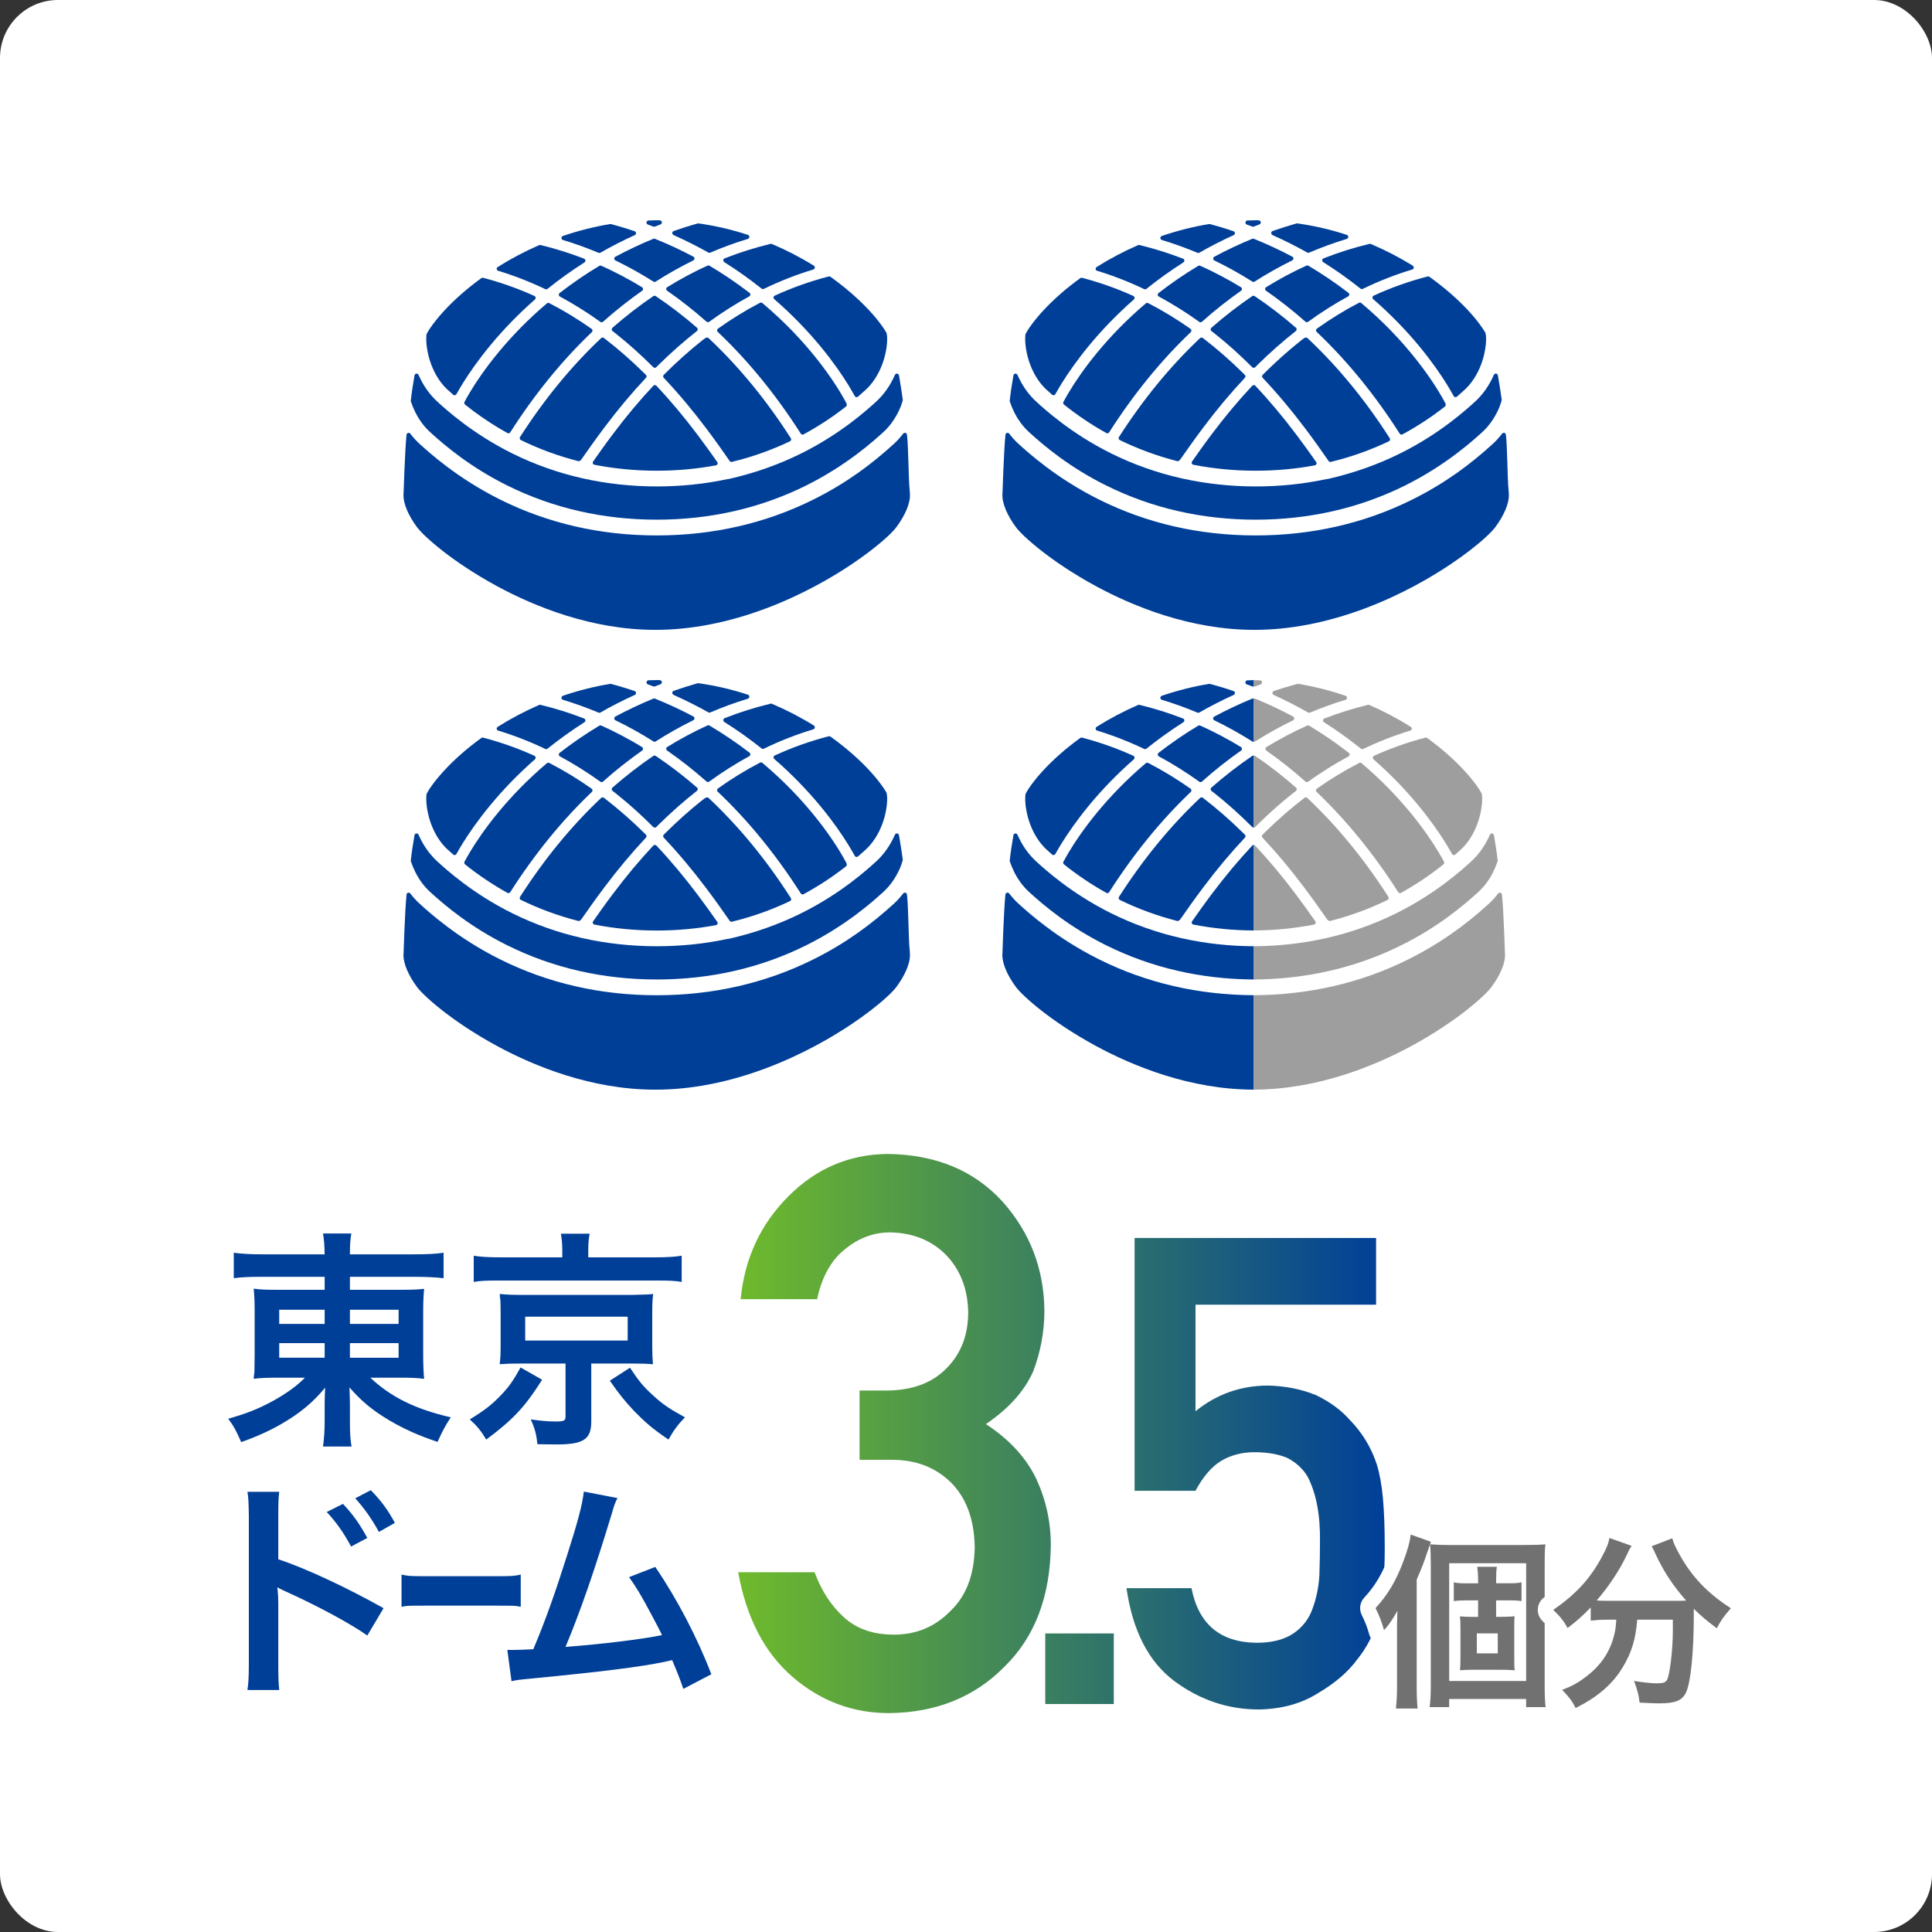 <?xml version="1.0" encoding="UTF-8"?><svg id="_レイヤー_2" xmlns="http://www.w3.org/2000/svg" xmlns:xlink="http://www.w3.org/1999/xlink" viewBox="0 0 500 500"><rect x="0" y="0" width="500" height="500" fill="#333333" stroke="none"/><defs><style>.cls-1{fill:#003f98;}.cls-2{fill:#fff;}.cls-3{fill:#9e9e9e;}.cls-4{fill:#717171;}.cls-5{fill:url(#_アクロス);}</style><linearGradient id="_アクロス" x1="191.04" y1="371" x2="358.38" y2="371" gradientUnits="userSpaceOnUse"><stop offset="0" stop-color="#6fba2c"/><stop offset="1" stop-color="#003f98"/></linearGradient></defs><g id="_レイヤー_1-2"><rect class="cls-2" width="500" height="500" rx="15" ry="15"/><path class="cls-5" d="m222.43,359.87h6.81c6.76,0,12.01-1.93,15.74-5.79,3.73-3.73,5.59-8.57,5.59-14.53-.13-6.02-2.05-10.96-5.78-14.82-3.72-3.73-8.52-5.66-14.39-5.79-4.23,0-8.08,1.41-11.55,4.22-3.66,2.82-6.12,7.17-7.38,13.06h-19.79c1.01-10.54,5.14-19.42,12.39-26.65,7.13-7.16,15.64-10.8,25.54-10.93,12.55.13,22.52,4.26,29.9,12.4,7.06,7.94,10.66,17.32,10.78,28.12,0,5.47-.98,10.74-2.93,15.82-2.28,5.08-6.35,9.6-12.21,13.57,5.99,3.91,10.32,8.59,12.99,14.06,2.54,5.47,3.81,11.2,3.81,17.19-.13,13.35-4.13,23.86-12,31.54-7.75,7.88-17.71,11.88-29.87,12.01-9.39,0-17.71-3.12-24.96-9.36-7.25-6.24-11.94-15.27-14.08-27.1h19.77c1.77,4.77,4.26,8.62,7.48,11.55,3.28,3.07,7.63,4.6,13.06,4.6,5.8,0,10.69-2.05,14.67-6.17,4.04-3.85,6.12-9.33,6.24-16.45-.13-7.25-2.21-12.86-6.24-16.84-3.97-3.85-9.02-5.78-15.13-5.78h-8.44v-17.95Zm48.08,62.86h17.74v18.27h-17.74v-18.27Zm23.13-102.34h62.49v17.26h-46.73v27.57c5.48-4.43,11.75-6.64,18.79-6.64,4.52.11,8.66.94,12.42,2.49,3.55,1.72,6.42,3.82,8.63,6.31,3.26,3.32,5.61,7.17,7.05,11.53.75,2.38,1.28,5.28,1.6,8.71.32,3.48.48,7.77.48,12.86,0,7.86-.54,13.89-1.61,18.09-1.13,4.15-3,7.83-5.63,11.04-2.31,3.14-5.66,6-10.05,8.59-4.29,2.7-9.38,4.1-15.28,4.21-7.94,0-15.2-2.43-21.8-7.29-6.7-4.97-10.86-13-12.47-24.11h16.83c1.82,9.32,7.43,14.03,16.83,14.14,4.03,0,7.25-.83,9.66-2.5,2.31-1.61,3.92-3.71,4.83-6.32.97-2.61,1.56-5.43,1.77-8.48.11-2.99.16-5.91.16-8.73.11-6.93-.94-12.56-3.15-16.88-1.19-2.05-2.94-3.69-5.25-4.91-2.32-1-5.2-1.5-8.64-1.5-3.07,0-5.87.72-8.4,2.16-2.53,1.5-4.79,4.1-6.78,7.82h-15.76v-65.42Z"/><path class="cls-4" d="m361.25,444.17c-.57,0-1.1-.24-1.48-.66-.38-.42-.56-.98-.51-1.54.18-1.81.28-3.21.28-5.42v-13.18c-.37.34-.86.53-1.36.53-.14,0-.29-.01-.43-.05-.72-.16-1.29-.7-1.5-1.41-.62-2.18-1.11-3.43-2.08-5.37-.37-.75-.24-1.64.32-2.26,2.98-3.2,5.1-6.8,6.88-11.66,1.08-3,1.47-4.42,1.72-6.3.08-.6.43-1.13.94-1.44.32-.19.68-.29,1.04-.29.23,0,.46.04.67.12l5.23,1.87c.38.14.7.38.92.68.99.05,1.98.07,3.4.07h18.87c2.87,0,4.17-.04,5.56-.18.07,0,.13,0,.2,0,.54,0,1.06.22,1.43.61.42.44.63,1.04.55,1.65-.18,1.36-.18,2.62-.18,5.65v29.95c0,3.24.05,4.48.23,6.06.06.57-.12,1.13-.5,1.56-.38.43-.92.67-1.49.67h-5.04c-1.1,0-2-.9-2-2v-.11h-15.92v.11c0,1.1-.9,2-2,2h-5.04c-.54,0-1.05-.22-1.43-.6-.06.1-.13.19-.21.28-.38.42-.92.66-1.48.66h-5.62Zm24.35-18.26v-1.18h-1.42v1.18h1.42Zm6.37-9.6c.34,0,.68.09.98.25v-.28c-.64-.07-1.26-.1-2.18-.1h-1.6v.27c.91-.01,1.7-.05,2.63-.13.06,0,.11,0,.17,0Zm-14.95.16c.25-.1.51-.16.78-.16.06,0,.12,0,.18,0,.76.07,1.46.12,2.52.13v-.27h-1.41c-.84,0-1.48.03-2.08.1v.19Zm13.65-8.7c1.06,0,1.69-.03,2.27-.13v-1.06h-3.71c-.03.35-.05.72-.06,1.18h1.5Zm-13.65-.12c.57.09,1.13.12,2.13.12h1.34c-.02-.46-.05-.83-.09-1.18h-3.38v1.06Z"/><path class="cls-2" d="m365.09,397.14l5.23,1.87c-.09.26-.17.48-.23.67,0,0,0,0,0,0,0,0,0,0,0,.01-.18.52-.33.94-.67,1.91-.91,2.74-1.34,3.84-2.78,7.2v27.79c0,2.06.05,3.65.24,5.57h-5.62c.19-1.92.29-3.36.29-5.62v-14.31c0-1.58,0-2.74.1-5.33-1.73,2.93-2.02,3.31-3.46,4.99-.67-2.35-1.2-3.7-2.21-5.71,3.12-3.36,5.38-7.1,7.3-12.34,1.06-2.93,1.54-4.56,1.82-6.72m34.85,2.54h0m0,0c-.19,1.49-.19,2.78-.19,5.9v29.95c0,3.26.05,4.61.24,6.29h-5.04v-2.11h-19.92v2.11h-5.04c.19-1.63.29-3.12.29-5.9v-30.82c0-2.39-.05-3.83-.19-5.41h0c1.73.13,2.97.18,5.23.18h18.87c3.02,0,4.32-.05,5.76-.19m-24.91,35.38h19.92v-30.48h-19.92v30.48m12.34-29.57h0m0,0c-.14.91-.19,1.68-.19,3.22v1.06h3.5c1.34,0,2.16-.05,3.07-.24v4.85c-.96-.14-1.73-.19-2.98-.19h-3.6v4.27h1.25c1.39,0,2.4-.05,3.55-.14-.1.77-.1,1.39-.1,3.31v7.3c0,2.02,0,2.64.14,3.36-1.25-.1-2.5-.14-3.55-.14h-7.15c-1.39,0-2.45.05-3.5.14.1-.86.14-1.34.14-3.26v-7.44c0-1.92-.05-2.45-.14-3.26,1.06.1,1.97.14,3.5.14h1.2v-4.27h-3.41c-1.1,0-1.97.05-2.88.19v-4.85c.91.19,1.63.24,2.93.24h3.36v-1.06c0-1.49-.1-2.35-.24-3.22h5.09m-5.18,22.42h5.42v-5.18h-5.42v5.18m-17.09-34.77c-.73,0-1.45.2-2.08.58-1.03.63-1.72,1.69-1.88,2.89-.23,1.72-.59,3.04-1.62,5.89-1.7,4.64-3.64,7.93-6.46,10.97-1.14,1.22-1.39,3.02-.65,4.51.91,1.83,1.35,2.95,1.94,5.02.4,1.42,1.55,2.49,2.99,2.81.07.02.14.03.21.04v10.69c0,2.14-.09,3.43-.27,5.22-.11,1.12.26,2.24,1.01,3.08s1.84,1.32,2.97,1.32h5.62c.69,0,1.36-.18,1.95-.51.37.11.77.17,1.17.17h5.04c1.53,0,2.85-.85,3.53-2.11h12.87c.67,1.26,2,2.11,3.53,2.11h5.04c1.14,0,2.23-.49,2.98-1.34.76-.85,1.12-1.98.99-3.12-.17-1.49-.21-2.69-.21-5.83v-29.95c0-2.91,0-4.07.14-5.25.03-.21.05-.43.05-.65,0-2.2-1.78-3.99-3.98-4h-.02s-.05,0-.08,0h0s0,0,0,0c-.12,0-.25.01-.37.02-1.15.11-2.26.17-5.31.17h-18.87c-1.02,0-1.82,0-2.55-.04-.32-.25-.69-.45-1.09-.6l-5.23-1.87c-.44-.16-.89-.23-1.35-.23h0Zm34.85,10.54h0,0Z"/><path class="cls-4" d="m407.76,444.03c-.73,0-1.43-.4-1.78-1.09-.84-1.63-1.52-2.54-3.16-4.22-.47-.48-.67-1.17-.52-1.83s.62-1.2,1.26-1.44c2.68-.99,4.47-2.06,6.84-4.07,2.99-2.56,4.88-5.86,5.61-9.79.03-.14.05-.28.07-.42h-.36c-1.66,0-2.83.11-3.85.23-.08,0-.15.01-.23.01-.49,0-.96-.18-1.33-.51-.16-.14-.29-.3-.39-.47-.89.78-1.83,1.54-3.06,2.49-.35.27-.78.42-1.22.42-.15,0-.3-.02-.45-.05-.58-.13-1.07-.52-1.34-1.05-.69-1.37-1.7-2.65-3.28-4.14-.44-.41-.67-1-.62-1.6.04-.6.36-1.15.85-1.49,5.7-3.96,9.07-7.62,12-13.08,1.07-1.96,1.52-3.06,1.71-4.23.1-.58.45-1.1.96-1.4.31-.18.66-.28,1.01-.28.23,0,.46.04.67.12l5.76,2.06c.58.21,1.03.67,1.22,1.26.19.58.11,1.23-.24,1.74-.39.59-.58.9-1.13,2.15-1.36,2.9-3.27,6.02-5.46,8.95h14.85c-2.2-2.9-4-5.91-5.55-9.26-.01-.03-.03-.07-.04-.1-.14-.35-.56-1.21-.88-1.75-.29-.51-.35-1.12-.16-1.67s.62-.99,1.17-1.2l5.33-2.06c.23-.09.48-.13.72-.13.31,0,.62.07.9.22.51.26.88.72,1.03,1.26.27,1,.65,1.83,1.69,3.73,3.01,5.47,6.9,9.54,12.62,13.2.49.31.82.82.9,1.39.08.57-.08,1.15-.46,1.59-1.96,2.29-2.25,2.7-3.41,4.84-.28.51-.76.88-1.33,1-.14.03-.29.05-.43.05-.43,0-.85-.14-1.2-.4-1.12-.83-1.99-1.51-2.78-2.15-.14,8.76-.94,15.41-2.19,18.06-1.65,3.29-4.5,3.93-8.87,3.93-.78,0-1.42-.03-3.14-.11l-1.89-.09c-.98-.04-1.79-.79-1.9-1.77-.22-1.91-.51-2.92-1.33-5.15-.25-.67-.12-1.42.34-1.97.38-.46.95-.72,1.54-.72.11,0,.22,0,.33.03,2.28.38,4.28.6,5.48.6.55,0,.86-.02,1.04-.04.45-1.41,1.19-6.66,1.19-11.64v-.78h-5.4c-.53,4.39-1.69,7.77-3.85,11.33-2.79,4.67-6.93,8.27-13.01,11.31-.29.14-.59.21-.89.21Z"/><path class="cls-2" d="m416.5,398.01l5.76,2.06c-.48.72-.72,1.15-1.3,2.45-1.78,3.79-4.61,8.06-7.73,11.67,1.3.1,1.54.1,2.5.1h17.67c1.15,0,1.82,0,2.98-.05-3.36-3.79-5.86-7.58-7.92-12.05-.19-.48-.67-1.44-1.01-2.02l5.33-2.06c.34,1.25.82,2.26,1.87,4.18,3.17,5.76,7.3,10.08,13.3,13.92-2.02,2.35-2.4,2.88-3.65,5.18-2.64-1.97-3.84-2.98-5.95-5.04v1.63c0,9.94-.82,17.52-2.02,20.07-1.06,2.11-2.78,2.78-7.06,2.78-.96,0-1.73-.05-4.94-.19-.24-2.11-.58-3.26-1.44-5.62,2.3.38,4.42.62,5.81.62,1.78,0,2.3-.19,2.74-.91.72-1.44,1.49-7.78,1.49-12.77v-2.78h-9.22c-.38,4.99-1.44,8.5-3.74,12.29-2.64,4.42-6.53,7.73-12.19,10.56-.91-1.78-1.68-2.83-3.5-4.7,2.98-1.1,4.94-2.3,7.44-4.42,3.36-2.88,5.47-6.58,6.29-10.95.14-.82.19-1.39.29-2.78h-2.54c-1.63,0-2.83.1-4.08.24v-3.41c-2.3,2.35-3.5,3.41-6,5.33-.82-1.63-1.97-3.07-3.7-4.7,5.95-4.13,9.55-8.06,12.62-13.78,1.15-2.11,1.68-3.41,1.92-4.85m0-4c-.7,0-1.4.19-2.02.55-1.02.6-1.73,1.62-1.92,2.79-.13.79-.42,1.63-1.49,3.59-2.78,5.18-5.97,8.65-11.39,12.41-.99.69-1.62,1.78-1.71,2.99-.09,1.2.37,2.38,1.24,3.21,1.42,1.34,2.28,2.42,2.87,3.59.53,1.07,1.52,1.84,2.68,2.11.3.07.6.1.89.1.87,0,1.73-.29,2.44-.83.7-.54,1.31-1.01,1.86-1.47.53.25,1.11.38,1.7.38.15,0,.31,0,.46-.03.48-.06.94-.1,1.43-.14-.84,2.58-2.33,4.8-4.45,6.62-2.19,1.85-3.76,2.79-6.23,3.7-1.27.47-2.21,1.55-2.51,2.87s.09,2.7,1.04,3.67c1.61,1.65,2.11,2.38,2.81,3.74.71,1.38,2.11,2.17,3.56,2.17.6,0,1.21-.14,1.79-.42,4.23-2.12,7.58-4.5,10.23-7.32.29.95.44,1.69.56,2.8.22,1.95,1.83,3.46,3.8,3.54l1.89.09c1.75.08,2.41.11,3.23.11,3.94,0,8.33-.39,10.63-5,.01-.03.03-.05.04-.08,1.45-3.07,2.03-9.52,2.26-14.95.63.39,1.36.59,2.09.59.29,0,.58-.03.86-.09,1.13-.25,2.1-.98,2.66-2,1.09-2,1.29-2.3,3.17-4.49.75-.88,1.09-2.04.92-3.19-.17-1.15-.83-2.16-1.8-2.79-5.43-3.47-9.11-7.32-11.95-12.48-.97-1.76-1.29-2.47-1.52-3.29-.3-1.1-1.04-2.01-2.05-2.53-.57-.29-1.19-.43-1.81-.43-.49,0-.98.09-1.44.27l-5.33,2.06c-.4.15-.77.37-1.09.64-.38-.33-.81-.59-1.3-.77l-5.76-2.06c-.44-.16-.89-.23-1.35-.23h0Zm4.67,16.27c1.33-2.04,2.5-4.11,3.42-6.06.01-.02.02-.05.03-.07.06-.13.11-.26.16-.37.01.03.03.06.04.08,1.05,2.27,2.21,4.38,3.52,6.42h-7.17Zm6.08,12.9h1.65c-.08,3.25-.45,6.55-.78,8.45-.89-.04-2.1-.17-3.47-.38,1.27-2.53,2.1-5.1,2.6-8.07h0Z"/><path class="cls-1" d="m67.76,330.44c-3.06,0-5.04.06-7.26.36v-6.6c2.1.3,4.32.42,7.68.42h15.84c-.06-2.46-.12-3.48-.42-5.4h7.32c-.3,1.86-.36,3.12-.36,5.4h16.38c3.72,0,6-.12,7.86-.42v6.6c-1.98-.24-4.5-.36-7.44-.36h-16.8v3.36h12.54c3.66,0,4.8-.06,6.66-.24-.18,1.8-.24,3.78-.24,6.06v11.1q0,3.36.24,6.12c-1.74-.24-3.42-.3-6.72-.3h-7.2c5.34,5.04,11.7,8.16,20.82,10.26-1.56,2.4-2.1,3.48-3.42,6.36-4.86-1.62-8.46-3.24-12.3-5.46-4.44-2.64-7.26-4.92-10.5-8.64.06,1.98.12,3.12.12,4.14v4.32c0,3.06.06,4.8.42,6.84h-7.38c.3-2.34.42-4.08.42-6.84v-4.32c0-.72.06-2.94.12-4.08-3.06,3.78-6.72,6.78-11.46,9.48-2.88,1.68-6.66,3.36-10.26,4.62-1.32-3-1.86-4.02-3.36-6.06,4.5-1.26,7.62-2.46,11.28-4.44,3.66-1.98,6.54-4.08,8.58-6.18h-6.48c-3.72,0-4.92.06-6.78.3q0-.6.18-1.74,0-.24.06-4.38v-11.04c0-3.12-.06-4.08-.24-6.18,1.62.24,3.06.3,6.54.3h11.82v-3.36h-16.26Zm4.5,8.52v3.66h11.76v-3.66h-11.76Zm0,8.64v3.78h11.76v-3.78h-11.76Zm18.3-4.98h12.6v-3.66h-12.6v3.66Zm0,8.76h12.6v-3.78h-12.6v3.78Z"/><path class="cls-1" d="m140.3,357.08c-4.56,7.2-7.56,10.32-14.46,15.48-1.38-2.28-2.34-3.48-4.26-5.22,3.9-2.4,5.58-3.72,7.86-6.06,2.22-2.28,3.36-3.9,5.28-7.38l5.58,3.18Zm5.22-33.42c0-1.62-.12-3-.36-4.38h7.44c-.24,1.2-.36,2.52-.36,4.32v1.8h17.16c3.12,0,5.16-.12,7.02-.42v6.78c-1.68-.3-3.3-.36-6.6-.36h-40.74c-3.24,0-4.74.06-6.48.36v-6.78c1.74.3,3.96.42,7.2.42h15.72v-1.74Zm-10.8,29.22c-2.64,0-3.78.06-5.4.18.18-1.5.24-2.64.24-4.74v-8.58c0-2.04-.06-3.12-.06-3.24,0-.06-.06-.36-.12-.84,0-.18,0-.42-.06-.78q.48.06,1.44.12c.54.06,2.46.12,3.96.12h28.86q4.14-.06,5.46-.24c-.18,1.44-.24,2.7-.24,4.86v8.58c0,2.1.06,3.12.18,4.74-1.38-.12-3.12-.18-5.46-.18h-10.5v15c0,4.62-1.98,5.94-9.06,5.94-.96,0-1.56,0-4.86-.06-.3-2.64-.72-4.2-1.74-6.42,2.52.36,4.44.54,6.54.54s2.46-.24,2.46-1.26v-13.74h-11.64Zm1.2-5.94h26.52v-6.18h-26.52v6.18Zm27.12,7.02c2.28,3.48,3.54,4.98,5.94,7.14,2.46,2.28,4.32,3.54,8.28,5.7-1.86,1.92-2.94,3.42-4.26,5.76-4.14-2.82-5.88-4.32-8.94-7.44-2.46-2.64-3.72-4.2-6.24-7.8l5.22-3.36Z"/><path class="cls-1" d="m64.04,437.38c.24-1.68.36-3.3.36-6.72v-38.46c-.06-3.48-.12-4.68-.36-6.12h8.22c-.18,1.62-.24,2.76-.24,6.3v11.16c6.96,2.28,17.76,7.32,27.24,12.66l-4.2,7.08c-4.2-3-12.72-7.62-21.24-11.46-1.38-.66-1.56-.72-2.04-1.02.18,1.68.24,2.7.24,4.08v15.84c0,3.24.06,4.92.24,6.66h-8.22Zm24.72-48.18c2.64,2.82,4.26,5.1,6.3,8.82l-4.2,2.22c-1.98-3.66-3.66-6.06-6.3-8.94l4.2-2.1Zm9.3,7.26c-1.8-3.3-3.78-6.12-6.12-8.7l4.02-2.1c2.7,2.76,4.38,5.04,6.24,8.46l-4.14,2.34Z"/><path class="cls-1" d="m103.92,407.5c1.58.36,2.27.42,5.83.42h19.19c3.56,0,4.25-.06,5.83-.42v8.34c-1.44-.3-1.84-.3-5.87-.3h-19.11c-4.03,0-4.43,0-5.87.3v-8.34Z"/><path class="cls-1" d="m159.8,387.7c-.66,1.32-.72,1.44-1.56,4.32-4.56,15-8.04,24.96-11.88,34.2,9.42-.72,19.8-1.98,24.96-3.06-.66-1.44-1.38-2.76-2.82-5.46-2.64-4.98-3.72-6.72-5.7-9.54l6.78-2.64c5.58,8.16,10.86,18.24,14.52,27.78l-7.26,3.78q-.78-2.46-2.88-7.44-.78.18-2.16.48c-6.06,1.26-16.02,2.52-33.96,4.26-3.36.3-4.26.42-5.46.72l-1.08-8.1h1.56c1.2,0,2.64-.06,5.16-.18,3.18-7.56,5.58-14.34,8.7-24.18,2.82-8.82,3.96-13.08,4.38-16.62l8.7,1.68Z"/><path class="cls-1" d="m155.37,68.73c-.1,0-.19.03-.28.08-3.54,2.12-6.99,4.49-10.26,7.03-.15.11-.22.29-.21.48.01.18.12.35.29.43,3.59,1.94,7.11,4.14,10.47,6.56.1.07.21.1.32.1.13,0,.26-.05.36-.14,3.25-2.9,6.66-5.59,10.12-8.02.15-.11.24-.28.23-.47,0-.18-.1-.35-.26-.45-3.43-2.09-6.98-3.96-10.56-5.56-.07-.03-.15-.05-.22-.05Z"/><path class="cls-1" d="m145.69,62.11c3.14.95,6.24,2.07,9.21,3.32.07.03.14.04.21.04.09,0,.19-.02.27-.07,2.8-1.61,5.79-3.14,8.9-4.55.2-.09.33-.3.32-.52-.01-.22-.16-.42-.37-.49-1.93-.66-3.94-1.28-6.23-1.87-4.08.66-8.23,1.71-12.33,3.1-.22.08-.37.29-.37.53,0,.24.16.45.39.51Z"/><path class="cls-1" d="m169.41,76.53c-.11,0-.21.03-.31.09-3.65,2.48-7.22,5.24-10.6,8.21-.12.11-.19.26-.19.43,0,.16.08.31.21.42l.79.61c3.31,2.62,6.5,5.48,9.76,8.74.11.11.25.16.39.16s.28-.05.39-.16l.65-.65c3.17-3.13,6.49-6.06,9.87-8.71.13-.1.2-.25.21-.42,0-.16-.06-.32-.19-.42-3.39-2.96-6.98-5.71-10.68-8.19-.09-.06-.2-.09-.3-.09Z"/><path class="cls-1" d="m183.2,83.39c.11,0,.22-.03.32-.1,3.42-2.48,6.91-4.69,10.39-6.59.16-.09.27-.25.28-.44.01-.18-.06-.36-.21-.47-3.26-2.51-6.75-4.87-10.37-7.02-.09-.05-.18-.08-.28-.08-.08,0-.15.02-.23.05-3.5,1.59-7.01,3.47-10.43,5.58-.16.1-.25.26-.26.45,0,.19.08.36.23.46,3.49,2.42,6.92,5.12,10.19,8.01.1.09.23.14.36.14Z"/><path class="cls-1" d="m141.89,78.38c-.13,0-.25.05-.35.13-2.34,1.98-4.59,4.07-6.7,6.21-8.96,9.1-13.46,17.07-14.63,19.3-.12.23-.06.52.14.68,3.46,2.77,7.15,5.25,10.97,7.37.08.05.17.07.27.07.18,0,.36-.09.46-.25,6.3-9.87,13.41-18.6,21.12-25.94.12-.11.18-.27.17-.43-.01-.16-.1-.31-.23-.41-3.53-2.49-7.21-4.73-10.96-6.66-.08-.04-.17-.06-.25-.06Z"/><path class="cls-1" d="m149.72,119.36s.04,0,.06,0c.22,0,.55-.26.66-.43,1.61-2.3,3.58-5.11,5.92-8.23,3.57-4.75,7.1-8.97,10.81-12.92.2-.21.2-.55-.01-.76l-.42-.42c-3.33-3.3-6.85-6.37-10.46-9.14-.1-.08-.21-.11-.33-.11-.13,0-.27.05-.37.15-7.67,7.22-14.73,15.83-21,25.61-.08.13-.11.29-.07.44.04.15.15.27.29.34,4.76,2.33,9.78,4.16,14.93,5.47Z"/><path class="cls-1" d="m169.96,121.82c5.24,0,10.39-.47,15.32-1.39.18-.03.34-.16.41-.33.07-.17.05-.37-.06-.52-1.43-2.04-3.1-4.39-5.02-6.94-3.57-4.74-7.08-8.93-10.73-12.81-.1-.11-.25-.17-.4-.17h0c-.15,0-.29.06-.4.17-3.61,3.85-7.04,7.96-10.49,12.55-1.96,2.6-3.64,4.98-5.09,7.05-.11.15-.13.35-.06.52.07.17.22.3.4.33,5.19,1.02,10.62,1.54,16.11,1.54Z"/><path class="cls-1" d="m188.85,119.32c.1.15.27.23.45.23.04,0,.09,0,.13-.02,5.18-1.25,10.24-3.04,15.02-5.33.14-.07.25-.19.29-.34.04-.15.02-.31-.07-.44-6.37-9.95-13.55-18.68-21.35-25.97-.07-.06-.17-.09-.28-.09-.22,0-.47.09-.61.2l-.82.63c-3.32,2.64-6.63,5.61-9.83,8.82-.21.21-.21.54-.01.76,3.8,4.03,7.42,8.34,11.06,13.17,2.38,3.16,4.37,6.01,5.98,8.32l.03.04Z"/><path class="cls-1" d="m207.69,112.49c.09,0,.18-.02.26-.07,3.89-2.11,7.6-4.54,11.03-7.24.21-.16.21-.58.08-.81-.13-.25-.33-.63-.61-1.13-.55-.98-1.4-2.42-2.57-4.19-2.13-3.22-5.77-8.19-11.01-13.59-2.33-2.39-4.88-4.76-7.57-7.03-.1-.08-.23-.13-.35-.13-.09,0-.17.02-.25.06-3.71,1.93-7.37,4.18-10.89,6.69-.13.1-.22.25-.23.41-.01.16.05.32.17.43,7.85,7.42,15.08,16.29,21.49,26.33.1.16.28.25.46.25Z"/><path class="cls-1" d="m200.19,76.92c-.03.18.04.37.18.49,2.25,1.95,4.43,4.01,6.48,6.12,8.31,8.55,12.81,16.11,14.36,18.97.08.14.22.25.38.27.03,0,.07.01.1.01.13,0,.26-.05.36-.13.72-.62,1.4-1.22,1.97-1.75,1.8-1.64,3.28-3.91,4.28-6.55.82-2.15,1.3-4.64,1.3-6.65,0-.52-.03-.97-.16-1.55-.25-.41-.51-.84-.82-1.29-1.03-1.51-2.38-3.17-3.92-4.8-2.71-2.88-6.09-5.8-9.77-8.43-.09-.07-.2-.1-.32-.1-.05,0-.09,0-.14.02-4.78,1.23-9.48,2.9-13.96,4.96-.17.08-.29.24-.31.42Z"/><path class="cls-1" d="m187.19,67.33c-.02.21.08.4.25.51,3.36,2.11,6.61,4.42,9.66,6.86.1.08.22.12.34.12.08,0,.16-.02.24-.06,4.17-2.02,8.47-3.71,12.81-5.01.21-.06.36-.24.38-.45.03-.21-.07-.42-.25-.54-3.43-2.13-7.08-4.02-10.85-5.62-.07-.03-.14-.05-.21-.05-.04,0-.09,0-.13.02-3.99.95-7.99,2.22-11.9,3.75-.19.08-.33.25-.34.46Z"/><path class="cls-1" d="m174.29,60.82c3.19,1.43,6.23,2.96,9.03,4.54.08.05.18.07.27.07.07,0,.15-.02.22-.05,3.15-1.35,6.42-2.55,9.73-3.55.23-.07.39-.28.39-.52,0-.24-.15-.45-.38-.53-4.12-1.35-8.4-2.36-12.93-2.98-2.11.6-4.22,1.27-6.27,1.99-.21.07-.36.27-.37.49,0,.22.12.43.32.52Z"/><path class="cls-1" d="m179.45,66.43c-3.16-1.68-6.51-3.24-9.96-4.63-.07-.03-.13-.04-.2-.04s-.14.01-.21.04c-3.35,1.38-6.66,2.94-9.82,4.64-.18.1-.29.29-.29.49,0,.21.12.39.31.48,3.38,1.64,6.68,3.48,9.83,5.47.09.06.19.09.29.09s.21-.03.29-.09c3.1-1.99,6.38-3.83,9.74-5.49.18-.09.3-.28.31-.48,0-.21-.11-.39-.29-.49Z"/><path class="cls-1" d="m167.67,58.12l1.42.52c.06.02.13.04.19.04s.14-.01.2-.04l1.46-.56c.25-.09.39-.35.34-.61-.05-.26-.27-.45-.53-.45l-.77-.02c-.51,0-1.01.02-1.51.04l-.63.02c-.26,0-.48.2-.52.46-.04.26.1.51.35.6Z"/><path class="cls-1" d="m128.94,70.08c4.12,1.25,8.22,2.85,12.18,4.75.07.03.16.05.24.05.12,0,.24-.04.34-.12,3.01-2.42,6.23-4.73,9.56-6.85.17-.11.27-.31.25-.51-.02-.21-.15-.38-.35-.46-3.72-1.43-7.51-2.62-11.28-3.53-.04-.01-.09-.02-.13-.02-.07,0-.15.02-.22.05-3.76,1.64-7.37,3.55-10.73,5.67-.18.11-.28.32-.25.53.03.21.18.39.38.45Z"/><path class="cls-1" d="m115.9,100.91l1.38,1.24c.1.09.23.14.36.14.03,0,.06,0,.09,0,.16-.03.31-.13.39-.27,1.56-2.83,6.06-10.32,14.23-18.73,1.91-1.96,3.96-3.91,6.09-5.78.14-.12.21-.31.18-.49-.03-.18-.15-.34-.31-.42-4.27-1.94-8.74-3.52-13.27-4.7-.05-.01-.09-.02-.14-.02-.11,0-.23.04-.32.1-1.92,1.4-3.68,2.79-5.21,4.15-3.29,2.89-6.14,6-8.02,8.75-.34.49-.63.96-.96,1.61-.04.35-.07.77-.07,1.23,0,2.01.48,4.5,1.3,6.65.99,2.64,2.47,4.9,4.28,6.55Z"/><path class="cls-1" d="m111.25,111.78c4.04,3.69,10.51,9.14,20.06,13.88,11.8,5.86,24.8,8.83,38.65,8.83,13.85,0,26.85-2.97,38.65-8.83,10.66-5.3,17.73-11.76,20.05-13.88,1.59-1.45,2.92-3.3,3.97-5.48.4-.83.72-1.68,1.02-2.77-.27-1.98-.58-3.97-.91-5.88l-.09-.51c-.04-.24-.23-.42-.47-.45-.02,0-.05,0-.07,0-.21,0-.41.13-.5.33-1.21,2.75-2.84,5.07-4.84,6.9-2.25,2.05-9.09,8.3-19.4,13.42-5.87,2.92-12.13,5.12-18.81,6.64-.04,0-.07-.01-.11-.01s-.08,0-.11.01c-5.91,1.27-12.08,1.91-18.41,1.91s-12.96-.7-19.11-2.09c-.03,0-.05,0-.08,0-.03-.01-.05-.02-.06-.03-6.32-1.43-12.42-3.6-18.12-6.43-10.33-5.13-17.16-11.37-19.4-13.42-2-1.83-3.63-4.15-4.84-6.9-.09-.2-.29-.33-.5-.33-.02,0-.04,0-.07,0-.24.03-.43.21-.47.45-.37,2.08-.71,4.26-.98,6.68.34,1,.73,1.95,1.15,2.8,1.02,2.05,2.3,3.78,3.81,5.16Z"/><path class="cls-1" d="m235.48,127.63l-.17-2.15c-.11-1.36-.28-9.86-.5-12.12l-.09-.86c-.02-.22-.18-.41-.39-.47-.05-.01-.1-.02-.15-.02-.17,0-.33.08-.43.21-.81,1.04-1.55,1.86-2.33,2.58-5.83,5.32-12.34,10.22-20.99,14.52-12.35,6.14-25.96,9.25-40.48,9.25s-28.1-3.11-40.45-9.25c-11.16-5.54-18.56-12.3-20.99-14.52-.79-.72-1.55-1.56-2.33-2.57-.11-.14-.27-.21-.43-.21-.05,0-.1,0-.15.02-.21.06-.37.25-.39.47-.43,4.19-.77,15.23-.77,15.23-.02.14-.03.3-.03.48,0,.99.31,2.33.87,3.68.62,1.49,1.55,3.08,2.69,4.6.34.46,1.15,1.37,2.38,2.51,1.25,1.16,2.79,2.46,4.45,3.75,2.86,2.22,7.6,5.57,13.88,8.97,9.52,5.15,24.34,11.28,40.92,11.28h.03c9.15,0,18.76-1.86,28.55-5.53,9.67-3.62,17.45-8.24,22.27-11.48,3.51-2.35,6.74-4.84,9.09-7.01,1.26-1.15,2.06-2.05,2.39-2.5,1.14-1.51,2.08-3.11,2.7-4.6.56-1.34.88-2.68.87-3.67,0-.18,0-.34-.03-.59Z"/><path class="cls-1" d="m155.37,187.73c-.1,0-.19.03-.28.08-3.54,2.12-6.99,4.49-10.26,7.03-.15.11-.22.29-.21.48.01.18.12.35.29.43,3.59,1.94,7.11,4.14,10.47,6.56.1.07.21.1.32.1.13,0,.26-.05.36-.14,3.25-2.9,6.66-5.59,10.12-8.02.15-.11.24-.28.23-.47,0-.18-.1-.35-.26-.45-3.43-2.09-6.98-3.96-10.56-5.56-.07-.03-.15-.05-.22-.05Z"/><path class="cls-1" d="m145.69,181.11c3.14.95,6.24,2.07,9.21,3.32.07.03.14.04.21.04.09,0,.19-.02.27-.07,2.8-1.61,5.79-3.14,8.9-4.55.2-.09.33-.3.32-.52-.01-.22-.16-.42-.37-.49-1.93-.66-3.94-1.28-6.23-1.87-4.08.66-8.23,1.71-12.33,3.1-.22.08-.37.29-.37.53,0,.24.16.45.39.51Z"/><path class="cls-1" d="m169.41,195.53c-.11,0-.21.03-.31.09-3.65,2.48-7.22,5.24-10.6,8.21-.12.11-.19.26-.19.43,0,.16.08.31.21.42l.79.61c3.31,2.62,6.5,5.48,9.76,8.74.11.11.25.16.39.16s.28-.05.39-.16l.65-.65c3.17-3.13,6.49-6.06,9.87-8.71.13-.1.2-.25.21-.42,0-.16-.06-.32-.19-.42-3.39-2.96-6.98-5.71-10.68-8.19-.09-.06-.2-.09-.3-.09Z"/><path class="cls-1" d="m183.2,202.39c.11,0,.22-.03.32-.1,3.42-2.48,6.91-4.69,10.39-6.59.16-.09.27-.25.28-.44.01-.18-.06-.36-.21-.47-3.26-2.51-6.75-4.87-10.37-7.02-.09-.05-.18-.08-.28-.08-.08,0-.15.02-.23.05-3.5,1.59-7.01,3.47-10.43,5.58-.16.1-.25.26-.26.45,0,.19.08.36.23.46,3.49,2.42,6.92,5.12,10.19,8.01.1.09.23.14.36.14Z"/><path class="cls-1" d="m141.89,197.38c-.13,0-.25.05-.35.13-2.34,1.98-4.59,4.07-6.7,6.21-8.96,9.1-13.46,17.07-14.63,19.3-.12.23-.06.52.14.68,3.46,2.77,7.15,5.25,10.97,7.37.08.05.17.07.27.07.18,0,.36-.09.46-.25,6.3-9.87,13.41-18.6,21.12-25.94.12-.11.18-.27.17-.43-.01-.16-.1-.31-.23-.41-3.53-2.49-7.21-4.73-10.96-6.66-.08-.04-.17-.06-.25-.06Z"/><path class="cls-1" d="m149.72,238.36s.04,0,.06,0c.22,0,.55-.26.66-.43,1.61-2.3,3.58-5.11,5.92-8.23,3.57-4.75,7.1-8.97,10.81-12.92.2-.21.2-.55-.01-.76l-.42-.42c-3.33-3.3-6.85-6.37-10.46-9.14-.1-.08-.21-.11-.33-.11-.13,0-.27.05-.37.15-7.67,7.22-14.73,15.83-21,25.61-.08.13-.11.29-.07.44.04.15.15.27.29.34,4.76,2.33,9.78,4.16,14.93,5.47Z"/><path class="cls-1" d="m169.96,240.82c5.24,0,10.39-.47,15.32-1.39.18-.03.34-.16.41-.33.07-.17.05-.37-.06-.52-1.43-2.04-3.1-4.39-5.02-6.94-3.57-4.74-7.08-8.93-10.73-12.81-.1-.11-.25-.17-.4-.17h0c-.15,0-.29.06-.4.17-3.61,3.85-7.04,7.96-10.49,12.55-1.96,2.6-3.64,4.98-5.09,7.05-.11.15-.13.35-.06.52.07.17.22.3.4.33,5.19,1.02,10.62,1.54,16.11,1.54Z"/><path class="cls-1" d="m188.85,238.32c.1.15.27.23.45.23.04,0,.09,0,.13-.02,5.18-1.25,10.24-3.04,15.02-5.33.14-.07.25-.19.29-.34.04-.15.02-.31-.07-.44-6.37-9.95-13.55-18.68-21.35-25.97-.07-.06-.17-.09-.28-.09-.22,0-.47.09-.61.2l-.82.63c-3.32,2.64-6.63,5.61-9.83,8.82-.21.21-.21.54-.01.76,3.8,4.03,7.42,8.34,11.06,13.17,2.38,3.16,4.37,6.01,5.98,8.32l.03.04Z"/><path class="cls-1" d="m207.69,231.49c.09,0,.18-.02.26-.07,3.89-2.11,7.6-4.54,11.03-7.24.21-.16.21-.58.08-.81-.13-.25-.33-.63-.61-1.13-.55-.98-1.4-2.42-2.57-4.19-2.13-3.22-5.77-8.19-11.01-13.59-2.33-2.39-4.88-4.76-7.57-7.03-.1-.08-.23-.13-.35-.13-.09,0-.17.02-.25.06-3.71,1.93-7.37,4.18-10.89,6.69-.13.1-.22.25-.23.41-.01.16.05.32.17.43,7.85,7.42,15.08,16.29,21.49,26.33.1.16.28.25.46.25Z"/><path class="cls-1" d="m200.19,195.92c-.03.18.04.37.18.49,2.25,1.95,4.43,4.01,6.48,6.12,8.31,8.55,12.81,16.11,14.36,18.97.08.14.22.25.38.27.03,0,.07.01.1.01.13,0,.26-.05.36-.13.72-.62,1.4-1.22,1.97-1.75,1.8-1.64,3.28-3.91,4.28-6.55.82-2.15,1.3-4.64,1.3-6.65,0-.52-.03-.97-.16-1.55-.25-.41-.51-.84-.82-1.29-1.03-1.51-2.38-3.17-3.92-4.8-2.71-2.88-6.09-5.8-9.77-8.43-.09-.07-.2-.1-.32-.1-.05,0-.09,0-.14.02-4.78,1.23-9.48,2.9-13.96,4.96-.17.08-.29.24-.31.42Z"/><path class="cls-1" d="m187.19,186.33c-.02.21.08.4.25.51,3.36,2.11,6.61,4.42,9.66,6.86.1.08.22.12.34.12.08,0,.16-.02.24-.06,4.17-2.02,8.47-3.71,12.81-5.01.21-.06.36-.24.38-.45.03-.21-.07-.42-.25-.54-3.43-2.13-7.08-4.02-10.85-5.62-.07-.03-.14-.05-.21-.05-.04,0-.09,0-.13.02-3.99.95-7.99,2.22-11.9,3.75-.19.08-.33.25-.34.46Z"/><path class="cls-1" d="m174.29,179.82c3.19,1.43,6.23,2.96,9.03,4.54.08.05.18.07.27.07.07,0,.15-.02.22-.05,3.15-1.35,6.42-2.55,9.73-3.55.23-.07.39-.28.39-.52,0-.24-.15-.45-.38-.53-4.12-1.35-8.4-2.36-12.93-2.98-2.11.6-4.22,1.27-6.27,1.99-.21.07-.36.27-.37.49,0,.22.12.43.32.52Z"/><path class="cls-1" d="m179.45,185.43c-3.16-1.68-6.51-3.24-9.96-4.63-.07-.03-.13-.04-.2-.04s-.14.01-.21.04c-3.35,1.38-6.66,2.94-9.82,4.64-.18.1-.29.29-.29.49,0,.21.12.39.31.48,3.38,1.64,6.68,3.48,9.83,5.47.09.06.19.09.29.09s.21-.03.29-.09c3.1-1.99,6.38-3.83,9.74-5.49.18-.09.3-.28.31-.48,0-.21-.11-.39-.29-.49Z"/><path class="cls-1" d="m167.67,177.12l1.42.52c.06.02.13.04.19.04s.14-.01.2-.04l1.46-.56c.25-.09.39-.35.34-.61-.05-.26-.27-.45-.53-.45l-.77-.02c-.51,0-1.01.02-1.51.04l-.63.02c-.26,0-.48.2-.52.46-.04.26.1.51.35.6Z"/><path class="cls-1" d="m128.94,189.08c4.12,1.25,8.22,2.85,12.18,4.75.07.03.16.05.24.05.12,0,.24-.04.34-.12,3.01-2.42,6.23-4.73,9.56-6.85.17-.11.27-.31.25-.51-.02-.21-.15-.38-.35-.46-3.72-1.43-7.51-2.62-11.28-3.53-.04-.01-.09-.02-.13-.02-.07,0-.15.02-.22.05-3.76,1.64-7.37,3.55-10.73,5.67-.18.11-.28.32-.25.53.03.21.18.39.38.45Z"/><path class="cls-1" d="m115.9,219.91l1.38,1.24c.1.09.23.14.36.14.03,0,.06,0,.09,0,.16-.03.31-.13.39-.27,1.56-2.83,6.06-10.32,14.23-18.73,1.91-1.96,3.96-3.91,6.09-5.78.14-.12.21-.31.18-.49-.03-.18-.15-.34-.31-.42-4.27-1.94-8.74-3.52-13.27-4.7-.05-.01-.09-.02-.14-.02-.11,0-.23.04-.32.1-1.92,1.4-3.68,2.79-5.21,4.15-3.29,2.89-6.14,6-8.02,8.75-.34.49-.63.96-.96,1.61-.04.35-.07.77-.07,1.23,0,2.01.48,4.5,1.3,6.65.99,2.64,2.47,4.9,4.28,6.55Z"/><path class="cls-1" d="m111.25,230.78c4.04,3.69,10.51,9.14,20.06,13.88,11.8,5.86,24.8,8.83,38.65,8.83,13.85,0,26.85-2.97,38.65-8.83,10.66-5.3,17.73-11.76,20.05-13.88,1.59-1.45,2.92-3.3,3.97-5.48.4-.83.72-1.68,1.02-2.77-.27-1.98-.58-3.97-.91-5.88l-.09-.51c-.04-.24-.23-.42-.47-.45-.02,0-.05,0-.07,0-.21,0-.41.13-.5.33-1.21,2.75-2.84,5.07-4.84,6.9-2.25,2.05-9.09,8.3-19.4,13.42-5.87,2.92-12.13,5.12-18.81,6.64-.04,0-.07-.01-.11-.01s-.08,0-.11.01c-5.91,1.27-12.08,1.91-18.41,1.91s-12.96-.7-19.11-2.09c-.03,0-.05,0-.08,0-.03-.01-.05-.02-.06-.03-6.32-1.43-12.42-3.6-18.12-6.43-10.33-5.13-17.16-11.37-19.4-13.42-2-1.83-3.63-4.15-4.84-6.9-.09-.2-.29-.33-.5-.33-.02,0-.04,0-.07,0-.24.03-.43.21-.47.45-.37,2.08-.71,4.26-.98,6.68.34,1,.73,1.95,1.15,2.8,1.02,2.05,2.3,3.78,3.81,5.16Z"/><path class="cls-1" d="m235.48,246.63l-.17-2.15c-.11-1.36-.28-9.86-.5-12.12l-.09-.86c-.02-.22-.18-.41-.39-.47-.05-.01-.1-.02-.15-.02-.17,0-.33.08-.43.21-.81,1.04-1.55,1.86-2.33,2.58-5.83,5.32-12.34,10.22-20.99,14.52-12.35,6.14-25.96,9.25-40.48,9.25s-28.1-3.11-40.45-9.25c-11.16-5.54-18.56-12.3-20.99-14.52-.79-.72-1.55-1.56-2.33-2.57-.11-.14-.27-.21-.43-.21-.05,0-.1,0-.15.02-.21.06-.37.25-.39.47-.43,4.19-.77,15.23-.77,15.23-.02.14-.03.3-.03.48,0,.99.31,2.33.87,3.68.62,1.49,1.55,3.08,2.69,4.6.34.46,1.15,1.37,2.38,2.51,1.25,1.16,2.79,2.46,4.45,3.75,2.86,2.22,7.6,5.57,13.88,8.97,9.52,5.15,24.34,11.28,40.92,11.28h.03c9.15,0,18.76-1.86,28.55-5.53,9.67-3.62,17.45-8.24,22.27-11.48,3.51-2.35,6.74-4.84,9.09-7.01,1.26-1.15,2.06-2.05,2.39-2.5,1.14-1.51,2.08-3.11,2.7-4.6.56-1.34.88-2.68.87-3.67,0-.18,0-.34-.03-.59Z"/><path class="cls-1" d="m310.37,68.73c-.1,0-.19.03-.28.08-3.54,2.12-6.99,4.49-10.26,7.03-.15.11-.22.29-.21.48.01.18.12.35.29.43,3.59,1.94,7.11,4.14,10.47,6.56.1.07.21.1.32.1.13,0,.26-.05.36-.14,3.25-2.9,6.66-5.59,10.12-8.02.15-.11.24-.28.23-.47,0-.18-.1-.35-.26-.45-3.43-2.09-6.98-3.96-10.56-5.56-.07-.03-.15-.05-.22-.05Z"/><path class="cls-1" d="m300.69,62.11c3.14.95,6.24,2.07,9.21,3.32.07.03.14.04.21.04.09,0,.19-.02.27-.07,2.8-1.61,5.79-3.14,8.9-4.55.2-.09.33-.3.32-.52-.01-.22-.16-.42-.37-.49-1.93-.66-3.94-1.28-6.23-1.87-4.08.66-8.23,1.71-12.33,3.1-.22.08-.37.29-.37.53,0,.24.16.45.39.51Z"/><path class="cls-1" d="m324.41,76.53c-.11,0-.21.03-.31.09-3.65,2.48-7.22,5.24-10.6,8.21-.12.11-.19.26-.19.43,0,.16.08.31.21.42l.79.61c3.31,2.62,6.5,5.48,9.76,8.74.11.11.25.16.39.16s.28-.05.39-.16l.65-.65c3.17-3.13,6.49-6.06,9.87-8.71.13-.1.2-.25.21-.42,0-.16-.06-.32-.19-.42-3.39-2.96-6.98-5.71-10.68-8.19-.09-.06-.2-.09-.3-.09Z"/><path class="cls-1" d="m338.2,83.39c.11,0,.22-.03.32-.1,3.42-2.48,6.91-4.69,10.39-6.59.16-.09.27-.25.28-.44.01-.18-.06-.36-.21-.47-3.26-2.51-6.75-4.87-10.37-7.02-.09-.05-.18-.08-.28-.08-.08,0-.15.02-.23.05-3.5,1.59-7.01,3.47-10.43,5.58-.16.1-.25.26-.26.45,0,.19.08.36.23.46,3.49,2.42,6.92,5.12,10.19,8.01.1.09.23.14.36.14Z"/><path class="cls-1" d="m296.89,78.38c-.13,0-.25.05-.35.13-2.34,1.98-4.59,4.07-6.7,6.21-8.96,9.1-13.46,17.07-14.63,19.3-.12.23-.06.52.14.68,3.46,2.77,7.15,5.25,10.97,7.37.08.05.17.07.27.07.18,0,.36-.09.46-.25,6.3-9.87,13.41-18.6,21.12-25.94.12-.11.18-.27.17-.43-.01-.16-.1-.31-.23-.41-3.53-2.49-7.21-4.73-10.96-6.66-.08-.04-.17-.06-.25-.06Z"/><path class="cls-1" d="m304.72,119.36s.04,0,.06,0c.22,0,.55-.26.66-.43,1.61-2.3,3.58-5.11,5.92-8.23,3.57-4.75,7.1-8.97,10.81-12.92.2-.21.2-.55-.01-.76l-.42-.42c-3.33-3.3-6.85-6.37-10.46-9.14-.1-.08-.21-.11-.33-.11-.13,0-.27.05-.37.15-7.67,7.22-14.73,15.83-21,25.61-.08.13-.11.29-.07.44.04.15.15.27.29.34,4.76,2.33,9.78,4.16,14.93,5.47Z"/><path class="cls-1" d="m324.96,121.82c5.24,0,10.39-.47,15.32-1.39.18-.03.34-.16.41-.33.07-.17.05-.37-.06-.52-1.43-2.04-3.1-4.39-5.02-6.94-3.57-4.74-7.08-8.93-10.73-12.81-.1-.11-.25-.17-.4-.17h0c-.15,0-.29.06-.4.17-3.61,3.85-7.04,7.96-10.49,12.55-1.96,2.6-3.64,4.98-5.09,7.05-.11.15-.13.35-.06.52.07.17.22.3.4.33,5.19,1.02,10.62,1.54,16.11,1.54Z"/><path class="cls-1" d="m343.85,119.32c.1.15.27.23.45.23.04,0,.09,0,.13-.02,5.18-1.25,10.24-3.04,15.02-5.33.14-.07.25-.19.29-.34.04-.15.02-.31-.07-.44-6.37-9.95-13.55-18.68-21.35-25.97-.07-.06-.17-.09-.28-.09-.22,0-.47.09-.61.2l-.82.63c-3.32,2.64-6.63,5.61-9.83,8.82-.21.21-.21.54-.01.76,3.8,4.03,7.42,8.34,11.06,13.17,2.38,3.16,4.37,6.01,5.98,8.32l.03.04Z"/><path class="cls-1" d="m362.69,112.49c.09,0,.18-.02.26-.07,3.89-2.11,7.6-4.54,11.03-7.24.21-.16.21-.58.08-.81-.13-.25-.33-.63-.61-1.13-.55-.98-1.4-2.42-2.57-4.19-2.13-3.22-5.77-8.19-11.01-13.59-2.33-2.39-4.88-4.76-7.57-7.03-.1-.08-.23-.13-.35-.13-.09,0-.17.02-.25.06-3.71,1.93-7.37,4.18-10.89,6.69-.13.1-.22.25-.23.41-.01.16.05.32.17.43,7.85,7.42,15.08,16.29,21.49,26.33.1.16.28.25.46.25Z"/><path class="cls-1" d="m355.19,76.92c-.03.18.04.37.18.49,2.25,1.95,4.43,4.01,6.48,6.12,8.31,8.55,12.81,16.11,14.36,18.97.08.14.22.25.38.27.03,0,.07.01.1.01.13,0,.26-.05.36-.13.72-.62,1.4-1.22,1.97-1.75,1.8-1.64,3.28-3.91,4.28-6.55.82-2.15,1.3-4.64,1.3-6.65,0-.52-.03-.97-.16-1.55-.25-.41-.51-.84-.82-1.29-1.03-1.51-2.38-3.17-3.92-4.8-2.71-2.88-6.09-5.8-9.77-8.43-.09-.07-.2-.1-.32-.1-.05,0-.09,0-.14.02-4.78,1.23-9.48,2.9-13.96,4.96-.17.08-.29.24-.31.42Z"/><path class="cls-1" d="m342.19,67.33c-.02.21.08.4.25.51,3.36,2.11,6.61,4.42,9.66,6.86.1.08.22.12.34.12.08,0,.16-.02.24-.06,4.17-2.02,8.47-3.71,12.81-5.01.21-.06.36-.24.38-.45.03-.21-.07-.42-.25-.54-3.43-2.13-7.08-4.02-10.85-5.62-.07-.03-.14-.05-.21-.05-.04,0-.09,0-.13.02-3.99.95-7.99,2.22-11.9,3.75-.19.08-.33.25-.34.46Z"/><path class="cls-1" d="m329.29,60.82c3.19,1.43,6.23,2.96,9.03,4.54.08.05.18.07.27.07.07,0,.15-.02.22-.05,3.15-1.35,6.42-2.55,9.73-3.55.23-.07.39-.28.39-.52,0-.24-.15-.45-.38-.53-4.12-1.35-8.4-2.36-12.93-2.98-2.11.6-4.22,1.27-6.27,1.99-.21.07-.36.27-.37.49,0,.22.12.43.32.52Z"/><path class="cls-1" d="m334.45,66.43c-3.16-1.68-6.51-3.24-9.96-4.63-.07-.03-.13-.04-.2-.04s-.14.01-.21.04c-3.35,1.38-6.66,2.94-9.82,4.64-.18.1-.29.29-.29.49,0,.21.12.39.31.48,3.38,1.64,6.68,3.48,9.83,5.47.09.06.19.09.29.09s.21-.03.29-.09c3.1-1.99,6.38-3.83,9.74-5.49.18-.09.3-.28.31-.48,0-.21-.11-.39-.29-.49Z"/><path class="cls-1" d="m322.67,58.12l1.42.52c.06.02.13.04.19.04s.14-.01.2-.04l1.46-.56c.25-.09.39-.35.34-.61-.05-.26-.27-.45-.53-.45l-.77-.02c-.51,0-1.01.02-1.51.04l-.63.02c-.26,0-.48.2-.52.46-.04.26.1.51.35.6Z"/><path class="cls-1" d="m283.94,70.08c4.12,1.25,8.22,2.85,12.18,4.75.07.03.16.05.24.05.12,0,.24-.04.34-.12,3.01-2.42,6.23-4.73,9.56-6.85.17-.11.27-.31.25-.51-.02-.21-.15-.38-.35-.46-3.72-1.43-7.51-2.62-11.28-3.53-.04-.01-.09-.02-.13-.02-.07,0-.15.02-.22.05-3.76,1.64-7.37,3.55-10.73,5.67-.18.11-.28.32-.25.53.03.21.18.39.38.45Z"/><path class="cls-1" d="m270.9,100.91l1.38,1.24c.1.09.23.14.36.14.03,0,.06,0,.09,0,.16-.03.31-.13.39-.27,1.56-2.83,6.06-10.32,14.23-18.73,1.91-1.96,3.96-3.91,6.09-5.78.14-.12.21-.31.18-.49-.03-.18-.15-.34-.31-.42-4.27-1.94-8.74-3.52-13.27-4.7-.05-.01-.09-.02-.14-.02-.11,0-.23.04-.32.1-1.92,1.4-3.68,2.79-5.21,4.15-3.29,2.89-6.14,6-8.02,8.75-.34.49-.63.96-.96,1.61-.04.35-.07.77-.07,1.23,0,2.01.48,4.5,1.3,6.65.99,2.64,2.47,4.9,4.28,6.55Z"/><path class="cls-1" d="m266.25,111.78c4.04,3.69,10.51,9.14,20.06,13.88,11.8,5.86,24.8,8.83,38.65,8.83,13.85,0,26.85-2.97,38.65-8.83,10.66-5.3,17.73-11.76,20.05-13.88,1.59-1.45,2.92-3.3,3.97-5.48.4-.83.72-1.68,1.02-2.77-.27-1.98-.58-3.97-.91-5.88l-.09-.51c-.04-.24-.23-.42-.47-.45-.02,0-.05,0-.07,0-.21,0-.41.13-.5.33-1.21,2.75-2.84,5.07-4.84,6.9-2.25,2.05-9.09,8.3-19.4,13.42-5.87,2.92-12.13,5.12-18.81,6.64-.04,0-.07-.01-.11-.01s-.08,0-.11.01c-5.91,1.27-12.08,1.91-18.41,1.91s-12.96-.7-19.11-2.09c-.03,0-.05,0-.08,0-.03-.01-.05-.02-.06-.03-6.32-1.43-12.42-3.6-18.12-6.43-10.33-5.13-17.16-11.37-19.4-13.42-2-1.83-3.63-4.15-4.84-6.9-.09-.2-.29-.33-.5-.33-.02,0-.04,0-.07,0-.24.03-.43.21-.47.45-.37,2.08-.71,4.26-.98,6.68.34,1,.73,1.95,1.15,2.8,1.02,2.05,2.3,3.78,3.81,5.16Z"/><path class="cls-1" d="m390.48,127.63l-.17-2.15c-.11-1.36-.28-9.86-.5-12.12l-.09-.86c-.02-.22-.18-.41-.39-.47-.05-.01-.1-.02-.15-.02-.17,0-.33.08-.43.21-.81,1.04-1.55,1.86-2.33,2.58-5.83,5.32-12.34,10.22-20.99,14.52-12.35,6.14-25.96,9.25-40.48,9.25s-28.1-3.11-40.45-9.25c-11.16-5.54-18.56-12.3-20.99-14.52-.79-.72-1.55-1.56-2.33-2.57-.11-.14-.27-.21-.43-.21-.05,0-.1,0-.15.02-.21.06-.37.25-.39.47-.43,4.19-.77,15.23-.77,15.23-.02.14-.03.3-.03.48,0,.99.31,2.33.87,3.68.62,1.49,1.55,3.08,2.69,4.6.34.46,1.15,1.37,2.38,2.51,1.25,1.16,2.79,2.46,4.45,3.75,2.86,2.22,7.6,5.57,13.88,8.97,9.52,5.15,24.34,11.28,40.92,11.28h.03c9.15,0,18.76-1.86,28.55-5.53,9.67-3.62,17.45-8.24,22.27-11.48,3.51-2.35,6.74-4.84,9.09-7.01,1.26-1.15,2.06-2.05,2.39-2.5,1.14-1.51,2.08-3.11,2.7-4.6.56-1.34.88-2.68.87-3.67,0-.18,0-.34-.03-.59Z"/><path class="cls-1" d="m310.37,187.73c-.1,0-.19.03-.28.08-3.54,2.12-6.99,4.49-10.26,7.03-.15.11-.22.29-.21.48.01.18.12.35.29.43,3.59,1.94,7.11,4.14,10.47,6.56.1.07.21.1.32.1.13,0,.26-.05.36-.14,3.25-2.9,6.66-5.59,10.12-8.02.15-.11.24-.28.23-.47,0-.18-.1-.35-.26-.45-3.43-2.09-6.98-3.96-10.56-5.56-.07-.03-.15-.05-.22-.05Z"/><path class="cls-1" d="m289.79,232.89c4.76,2.33,9.78,4.16,14.93,5.47.02,0,.04,0,.06,0,.22,0,.55-.26.67-.43,1.6-2.3,3.58-5.11,5.92-8.23,3.57-4.75,7.1-8.97,10.81-12.92.2-.21.2-.55-.01-.76l-.42-.42c-3.33-3.3-6.85-6.37-10.46-9.14-.1-.08-.21-.11-.33-.11-.13,0-.27.05-.37.15-7.67,7.22-14.73,15.83-21,25.61-.08.13-.11.29-.07.44.04.15.15.27.29.34Z"/><path class="cls-1" d="m296.89,197.38c-.13,0-.25.05-.35.13-2.34,1.98-4.59,4.07-6.7,6.21-8.96,9.1-13.46,17.07-14.63,19.3-.12.23-.06.52.14.68,3.46,2.77,7.15,5.25,10.97,7.37.08.05.17.07.27.07.18,0,.36-.09.46-.25,6.3-9.87,13.41-18.6,21.12-25.94.12-.11.18-.27.17-.43-.01-.16-.1-.31-.23-.41-3.53-2.49-7.21-4.73-10.96-6.66-.08-.04-.17-.06-.25-.06Z"/><path class="cls-1" d="m308.85,239.28c5.05.99,10.31,1.5,15.65,1.53v-22.15s0,0-.01,0h0c-.15,0-.29.06-.4.17-3.61,3.85-7.04,7.96-10.49,12.55-1.96,2.6-3.64,4.98-5.09,7.05-.11.15-.13.35-.06.52.07.17.22.3.4.33Z"/><path class="cls-1" d="m324.1,195.62c-3.65,2.48-7.22,5.24-10.6,8.21-.12.11-.19.26-.19.43,0,.16.08.31.21.42l.79.61c3.31,2.62,6.5,5.48,9.76,8.74.11.11.24.16.39.16.01,0,.02,0,.03,0v-18.62s-.06-.03-.09-.03c-.11,0-.21.03-.31.09Z"/><path class="cls-1" d="m324.28,180.77c-.07,0-.14.01-.21.04-3.35,1.38-6.66,2.94-9.82,4.64-.18.1-.29.29-.29.49,0,.21.12.39.31.48,3.38,1.64,6.68,3.48,9.83,5.47.09.06.19.09.29.09.04,0,.07-.02.1-.03v-11.14s0,0-.01,0c-.07-.03-.13-.04-.2-.04Z"/><path class="cls-1" d="m270.9,219.91l1.38,1.24c.1.09.23.14.36.14.03,0,.06,0,.09,0,.16-.03.31-.13.39-.27,1.56-2.83,6.06-10.32,14.23-18.73,1.91-1.96,3.96-3.91,6.09-5.78.14-.12.21-.31.18-.49-.03-.18-.15-.34-.31-.42-4.27-1.94-8.74-3.52-13.27-4.7-.05-.01-.09-.02-.14-.02-.11,0-.23.04-.32.1-1.92,1.4-3.68,2.79-5.21,4.15-3.29,2.89-6.14,6-8.01,8.75-.34.49-.63.96-.96,1.61-.04.35-.07.77-.07,1.23,0,2.01.48,4.5,1.3,6.65.99,2.64,2.47,4.9,4.28,6.55Z"/><path class="cls-1" d="m324.5,257.56c-14.32-.06-27.78-3.17-40.01-9.25-11.16-5.54-18.56-12.3-20.99-14.52-.79-.72-1.55-1.56-2.33-2.57-.11-.14-.27-.21-.43-.21-.05,0-.1,0-.15.02-.21.06-.37.25-.39.47-.43,4.19-.77,15.23-.77,15.23-.02.14-.03.3-.03.48,0,.99.31,2.33.87,3.68.62,1.49,1.55,3.08,2.69,4.6.34.46,1.15,1.37,2.38,2.51,1.25,1.16,2.79,2.46,4.45,3.75,2.86,2.22,7.6,5.57,13.88,8.97,9.5,5.14,24.28,11.26,40.81,11.28v-24.44Z"/><path class="cls-1" d="m266.25,230.78c4.04,3.69,10.51,9.14,20.06,13.88,11.67,5.79,24.52,8.76,38.19,8.83v-8.6c-6.38-.03-12.67-.73-18.68-2.08-.03,0-.05,0-.08,0-.03-.01-.05-.02-.06-.03-6.32-1.43-12.42-3.6-18.12-6.43-10.33-5.13-17.16-11.37-19.4-13.42-2-1.83-3.63-4.15-4.84-6.9-.09-.2-.29-.33-.5-.33-.02,0-.04,0-.07,0-.24.03-.43.21-.47.44-.37,2.08-.71,4.26-.98,6.68.34,1,.73,1.95,1.15,2.8,1.02,2.05,2.3,3.78,3.81,5.16Z"/><path class="cls-1" d="m283.94,189.08c4.12,1.25,8.22,2.85,12.18,4.75.07.03.16.05.24.05.12,0,.24-.04.34-.12,3.01-2.42,6.23-4.73,9.56-6.85.17-.11.27-.31.25-.51-.02-.21-.15-.38-.35-.46-3.72-1.43-7.51-2.62-11.28-3.53-.04-.01-.09-.02-.13-.02-.07,0-.15.02-.22.05-3.76,1.64-7.37,3.55-10.73,5.67-.18.11-.28.32-.25.53.03.21.18.39.38.45Z"/><path class="cls-1" d="m322.67,177.12l1.42.52c.06.02.13.04.19.04s.14-.01.2-.04h.01v-1.62c-.34,0-.69.01-1.03.03l-.63.02c-.26,0-.48.2-.52.46-.04.26.1.51.35.6Z"/><path class="cls-1" d="m300.69,181.11c3.14.95,6.24,2.07,9.21,3.32.07.03.14.04.21.04.09,0,.19-.02.27-.07,2.8-1.61,5.79-3.14,8.9-4.55.2-.09.33-.3.32-.52-.01-.22-.16-.42-.37-.49-1.93-.66-3.94-1.28-6.23-1.87-4.08.66-8.23,1.71-12.33,3.1-.22.08-.37.29-.37.53,0,.24.16.45.39.51Z"/><path class="cls-3" d="m338.54,187.73c.1,0,.19.03.28.08,3.54,2.12,6.99,4.49,10.26,7.03.15.11.22.29.21.48-.01.18-.12.35-.29.43-3.59,1.94-7.11,4.14-10.47,6.56-.1.07-.21.1-.32.1-.13,0-.26-.05-.36-.14-3.25-2.9-6.66-5.59-10.12-8.02-.15-.11-.24-.28-.23-.47,0-.18.1-.35.26-.45,3.43-2.09,6.98-3.96,10.56-5.56.07-.03.15-.05.22-.05Z"/><path class="cls-3" d="m359.12,232.89c-4.76,2.33-9.78,4.16-14.93,5.47-.02,0-.04,0-.06,0-.22,0-.55-.26-.67-.43-1.6-2.3-3.58-5.11-5.92-8.23-3.57-4.75-7.1-8.97-10.81-12.92-.2-.21-.2-.55.01-.76l.42-.42c3.33-3.3,6.85-6.37,10.46-9.14.1-.08.21-.11.33-.11.13,0,.27.05.37.15,7.67,7.22,14.73,15.83,21,25.61.08.13.11.29.07.44-.04.15-.15.27-.29.34Z"/><path class="cls-3" d="m352.02,197.38c.13,0,.25.05.35.13,2.34,1.98,4.59,4.07,6.7,6.21,8.96,9.1,13.46,17.07,14.63,19.3.12.23.06.52-.14.68-3.46,2.77-7.15,5.25-10.97,7.37-.08.05-.17.07-.27.07-.18,0-.36-.09-.46-.25-6.3-9.87-13.41-18.6-21.12-25.94-.12-.11-.18-.27-.17-.43.01-.16.1-.31.23-.41,3.53-2.49,7.21-4.73,10.96-6.66.08-.04.17-.06.25-.06Z"/><path class="cls-3" d="m340.06,239.28c-5.05.99-10.31,1.5-15.65,1.53v-22.15s0,0,.01,0h0c.15,0,.29.06.4.17,3.61,3.85,7.04,7.96,10.49,12.55,1.96,2.6,3.64,4.98,5.09,7.05.11.15.13.35.06.52-.07.17-.22.3-.4.33Z"/><path class="cls-3" d="m324.81,195.62c3.65,2.48,7.22,5.24,10.6,8.21.12.11.19.26.19.43,0,.16-.08.31-.21.42l-.79.61c-3.31,2.62-6.5,5.48-9.76,8.74-.11.11-.24.16-.39.16-.01,0-.02,0-.03,0v-18.62s.06-.03.09-.03c.11,0,.21.03.31.09Z"/><path class="cls-3" d="m324.63,180.77c.07,0,.14.01.21.04,3.35,1.38,6.66,2.94,9.82,4.64.18.1.29.29.29.49,0,.21-.12.39-.31.48-3.38,1.64-6.68,3.48-9.83,5.47-.09.06-.19.09-.29.09-.04,0-.07-.02-.1-.03v-11.14s0,0,.01,0c.07-.03.13-.04.2-.04Z"/><path class="cls-3" d="m378.01,219.91l-1.38,1.24c-.1.09-.23.14-.36.14-.03,0-.06,0-.09,0-.16-.03-.31-.13-.39-.27-1.56-2.83-6.06-10.32-14.23-18.73-1.91-1.96-3.96-3.91-6.09-5.78-.14-.12-.21-.31-.18-.49.03-.18.15-.34.31-.42,4.27-1.94,8.74-3.52,13.27-4.7.05-.01.09-.02.14-.02.11,0,.23.04.32.1,1.92,1.4,3.68,2.79,5.21,4.15,3.29,2.89,6.14,6,8.01,8.75.34.49.63.96.96,1.61.04.35.07.77.07,1.23,0,2.01-.48,4.5-1.3,6.65-.99,2.64-2.47,4.9-4.28,6.55Z"/><path class="cls-3" d="m324.41,257.56c14.32-.06,27.78-3.17,40.01-9.25,11.16-5.54,18.56-12.3,20.99-14.52.79-.72,1.55-1.56,2.33-2.57.11-.14.27-.21.43-.21.05,0,.1,0,.15.02.21.06.37.25.39.47.43,4.19.77,15.23.77,15.23.02.14.03.3.03.48,0,.99-.31,2.33-.87,3.68-.62,1.49-1.55,3.08-2.69,4.6-.34.46-1.15,1.37-2.38,2.51-1.25,1.16-2.79,2.46-4.45,3.75-2.86,2.22-7.6,5.57-13.88,8.97-9.5,5.14-24.28,11.26-40.81,11.28v-24.44Z"/><path class="cls-3" d="m382.66,230.78c-4.04,3.69-10.51,9.14-20.06,13.88-11.67,5.79-24.52,8.76-38.19,8.83v-8.6c6.38-.03,12.67-.73,18.68-2.08.03,0,.05,0,.08,0,.03-.01.05-.02.06-.03,6.32-1.43,12.42-3.6,18.12-6.43,10.33-5.13,17.16-11.37,19.4-13.42,2-1.83,3.63-4.15,4.84-6.9.09-.2.29-.33.5-.33.02,0,.04,0,.07,0,.24.03.43.21.47.44.37,2.08.71,4.26.98,6.68-.34,1-.73,1.95-1.15,2.8-1.02,2.05-2.3,3.78-3.81,5.16Z"/><path class="cls-3" d="m364.97,189.08c-4.12,1.25-8.22,2.85-12.18,4.75-.07.03-.16.05-.24.05-.12,0-.24-.04-.34-.12-3.01-2.42-6.23-4.73-9.56-6.85-.17-.11-.27-.31-.25-.51.02-.21.15-.38.35-.46,3.72-1.43,7.51-2.62,11.28-3.53.04-.01.09-.02.13-.02.07,0,.15.02.22.05,3.76,1.64,7.37,3.55,10.73,5.67.18.11.28.32.25.53-.03.21-.18.39-.38.45Z"/><path class="cls-3" d="m326.24,177.12l-1.42.52c-.06.02-.13.04-.19.04s-.14-.01-.2-.04h-.01v-1.62c.34,0,.69.01,1.03.03l.63.02c.26,0,.48.2.52.46.04.26-.1.51-.35.6Z"/><path class="cls-3" d="m348.22,181.11c-3.14.95-6.24,2.07-9.21,3.32-.07.03-.14.04-.21.04-.09,0-.19-.02-.27-.07-2.8-1.61-5.79-3.14-8.9-4.55-.2-.09-.33-.3-.32-.52.01-.22.16-.42.37-.49,1.93-.66,3.94-1.28,6.23-1.87,4.08.66,8.23,1.71,12.33,3.1.22.08.37.29.37.53,0,.24-.16.45-.39.51Z"/></g></svg>